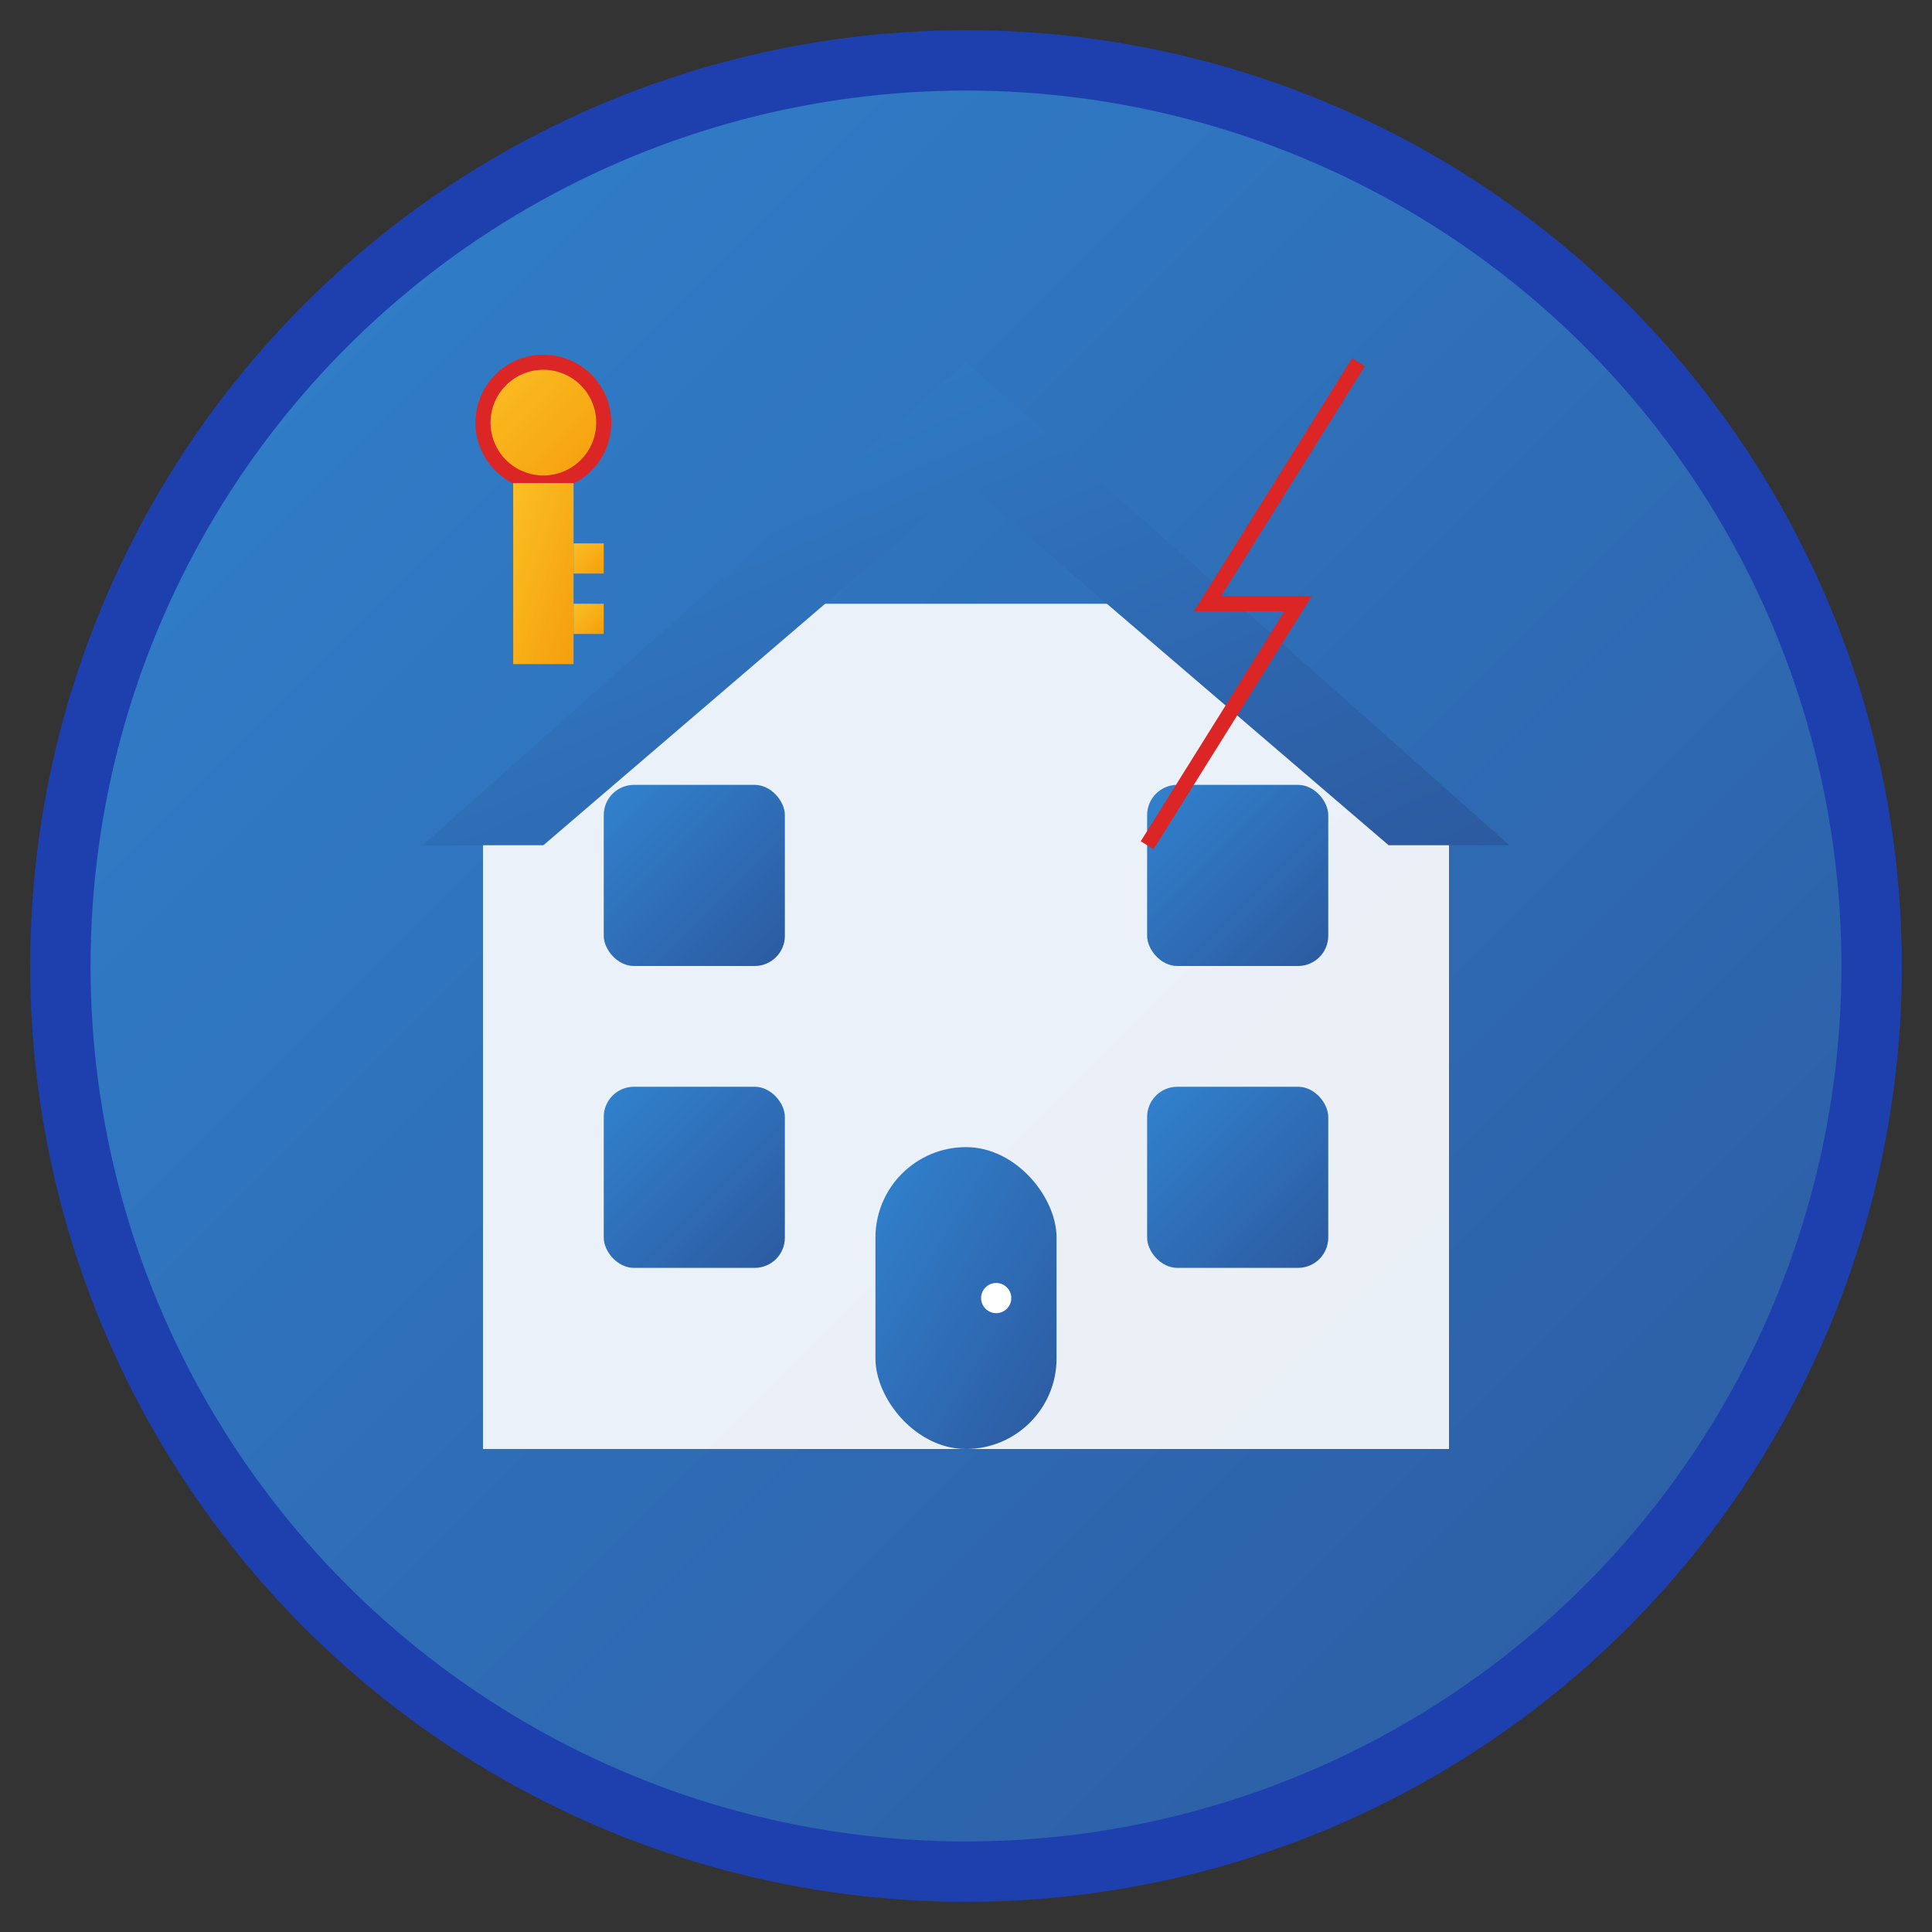 <svg width="64" height="64" viewBox="0 0 64 64" fill="none" xmlns="http://www.w3.org/2000/svg">
  <rect x="0" y="0" width="64" height="64" fill="#333333" stroke="none"/>
  <defs>
    <linearGradient id="buildingGradient" x1="0%" y1="0%" x2="100%" y2="100%">
      <stop offset="0%" style="stop-color:#3182ce;stop-opacity:1" />
      <stop offset="100%" style="stop-color:#2c5aa0;stop-opacity:1" />
    </linearGradient>
    <linearGradient id="flashGradient" x1="0%" y1="0%" x2="100%" y2="100%">
      <stop offset="0%" style="stop-color:#fbbf24;stop-opacity:1" />
      <stop offset="100%" style="stop-color:#f59e0b;stop-opacity:1" />
    </linearGradient>
  </defs>
  
  <!-- Background circle -->
  <circle cx="32" cy="32" r="30" fill="url(#buildingGradient)" stroke="#1e40af" stroke-width="2"/>
  
  <!-- House/Building structure -->
  <path d="M16 48 L16 28 L24 20 L40 20 L48 28 L48 48 Z" fill="white" opacity="0.9"/>
  
  <!-- Roof -->
  <path d="M14 28 L32 12 L50 28 L46 28 L32 16 L18 28 Z" fill="url(#buildingGradient)"/>
  
  <!-- Windows -->
  <rect x="20" y="26" width="6" height="6" fill="url(#buildingGradient)" rx="1"/>
  <rect x="38" y="26" width="6" height="6" fill="url(#buildingGradient)" rx="1"/>
  <rect x="20" y="36" width="6" height="6" fill="url(#buildingGradient)" rx="1"/>
  <rect x="38" y="36" width="6" height="6" fill="url(#buildingGradient)" rx="1"/>
  
  <!-- Door -->
  <rect x="29" y="38" width="6" height="10" fill="url(#buildingGradient)" rx="3"/>
  <circle cx="33" cy="43" r="0.5" fill="white"/>
  
  <!-- Lightning/Flash element -->
  <path d="M45 12 L40 20 L43 20 L38 28 L43 20 L40 20 L45 12 Z" fill="url(#flashGradient)" stroke="#dc2626" stroke-width="0.5"/>
  
  <!-- Key element (representing property keys) -->
  <circle cx="18" cy="14" r="2" fill="url(#flashGradient)" stroke="#dc2626" stroke-width="0.5"/>
  <rect x="17" y="16" width="2" height="6" fill="url(#flashGradient)"/>
  <rect x="19" y="18" width="1" height="1" fill="url(#flashGradient)"/>
  <rect x="19" y="20" width="1" height="1" fill="url(#flashGradient)"/>
</svg>
